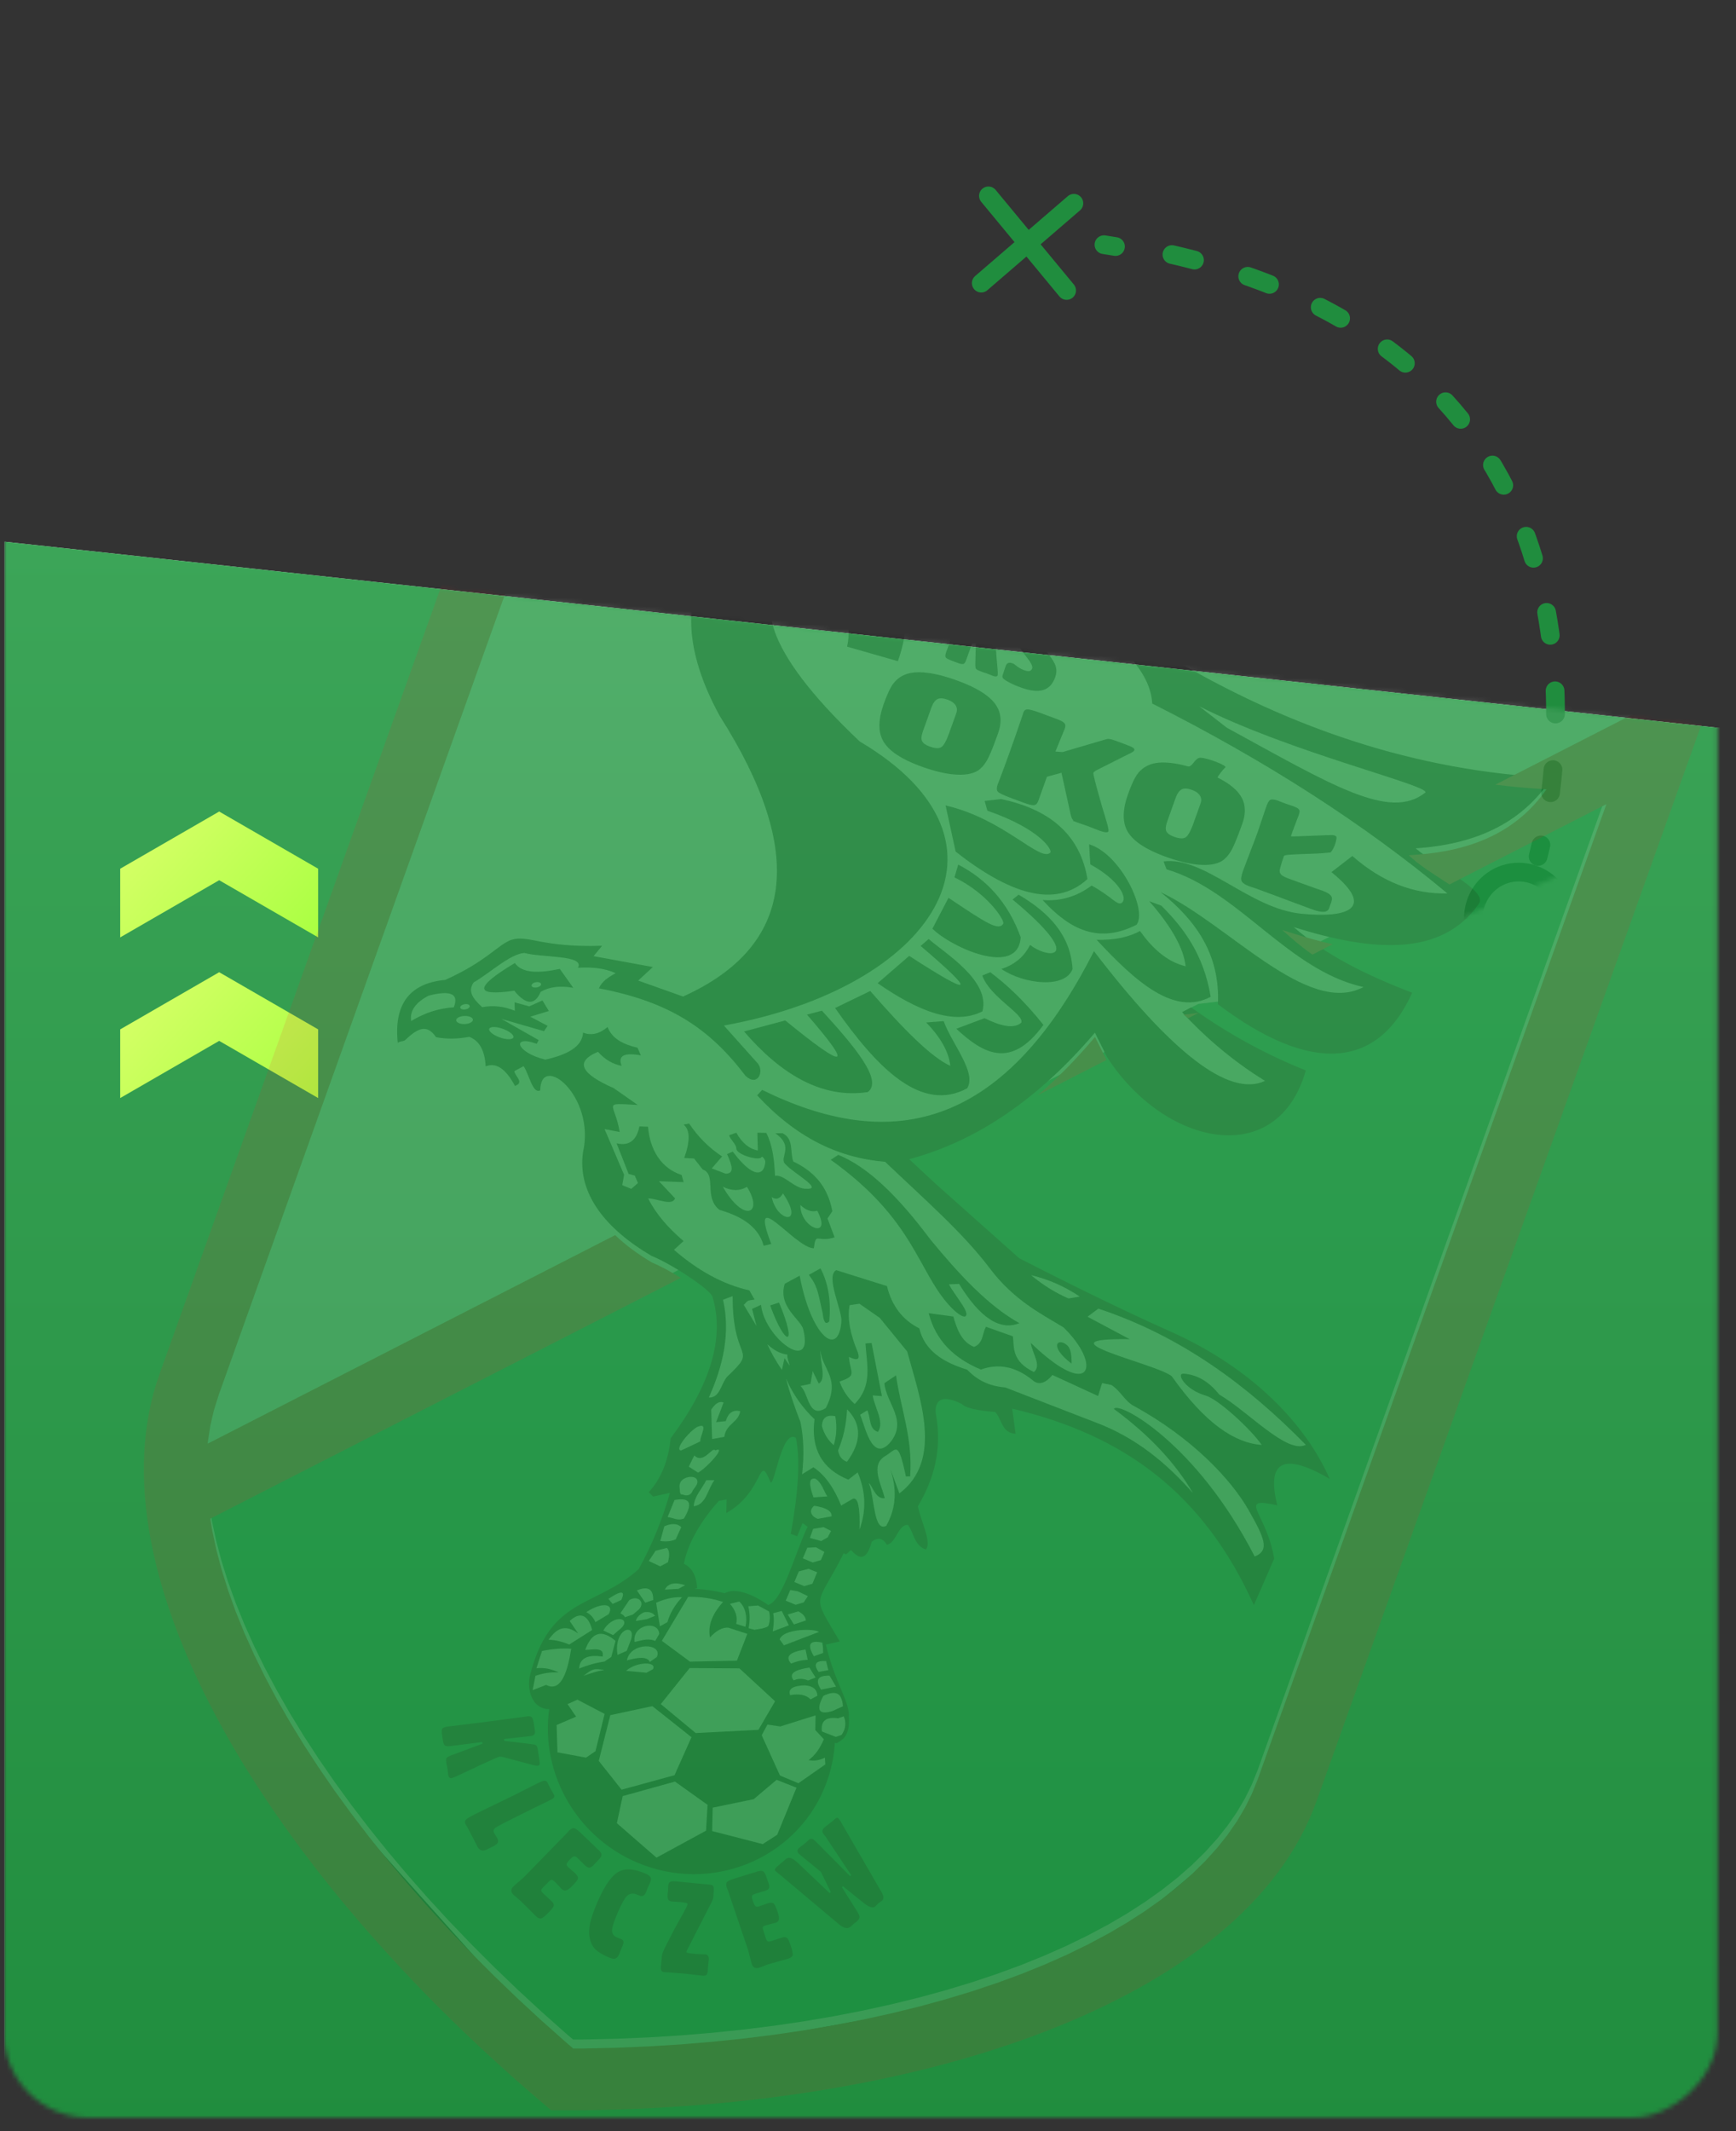 <svg width="388" height="476" viewBox="0 0 388 476" fill="none" xmlns="http://www.w3.org/2000/svg">
<rect x="0" y="0" width="388" height="476" fill="#333333" stroke="none"/>
<mask id="mask0_632_5464" style="mask-type:alpha" maskUnits="userSpaceOnUse" x="0" y="39" width="384" height="434">
<rect x="383.875" y="39" width="434" height="383" rx="18.909" transform="rotate(90 383.875 39)" fill="#FEFBC6"/>
</mask>
<g mask="url(#mask0_632_5464)">
<path d="M1 121L388 163V476H1V121Z" fill="#D9D9D9"/>
<path d="M1 121L388 163V476H1V121Z" fill="url(#paint0_linear_632_5464)"/>
<path d="M26.867 194.043L26.867 209.382L48.987 196.611L71.107 209.382L71.107 194.043L48.987 181.272L26.867 194.043Z" fill="url(#paint1_linear_632_5464)"/>
<path d="M26.867 229.933L26.867 245.27L48.987 232.499L71.107 245.27L71.107 229.933L48.987 217.162L26.867 229.933Z" fill="url(#paint2_linear_632_5464)"/>
</g>
<mask id="mask1_632_5464" style="mask-type:luminance" maskUnits="userSpaceOnUse" x="200" y="3" width="178" height="224">
<path d="M377.045 183.281L301.617 3.228L200.783 46.498L276.211 226.551L377.045 183.281Z" fill="white"/>
</mask>
<g mask="url(#mask1_632_5464)">
<path d="M329.326 204.348C329.484 202.28 330.238 200.314 331.492 198.699C332.747 197.083 334.446 195.891 336.375 195.273C338.303 194.654 340.375 194.637 342.328 195.224C344.281 195.811 346.027 196.976 347.345 198.57C348.664 200.165 349.495 202.118 349.735 204.183C349.975 206.248 349.612 208.331 348.692 210.17C347.773 212.009 346.337 213.52 344.568 214.513C342.799 215.506 340.775 215.937 338.753 215.749C337.41 215.626 336.1 215.233 334.899 214.594C333.698 213.954 332.63 213.079 331.754 212.02C330.878 210.961 330.213 209.739 329.797 208.422C329.38 207.106 329.22 205.721 329.326 204.348Z" stroke="#208D3E" stroke-width="4.182" stroke-linecap="round" stroke-linejoin="round"/>
<path d="M238.395 64.883L220.915 43.752" stroke="#208D3E" stroke-width="4.182" stroke-linecap="round" stroke-linejoin="round"/>
<path d="M219.313 63.243L240.016 45.407" stroke="#208D3E" stroke-width="4.182" stroke-linecap="round" stroke-linejoin="round"/>
<path d="M343.775 191.297C343.775 191.297 344.024 190.396 344.398 188.729" stroke="#208D3E" stroke-width="4.182" stroke-linecap="round" stroke-linejoin="round"/>
<path d="M346.552 177.073C350.481 145.611 348.846 73.691 255.958 55.596" stroke="#208D3E" stroke-width="4.182" stroke-linecap="round" stroke-linejoin="round" stroke-dasharray="5.19 12.44"/>
<path d="M249.313 55.068L246.735 54.656" stroke="#208D3E" stroke-width="4.182" stroke-linecap="round" stroke-linejoin="round"/>
</g>
<mask id="mask2_632_5464" style="mask-type:alpha" maskUnits="userSpaceOnUse" x="1" y="121" width="387" height="355">
<path d="M1 121L388 163V476H1V121Z" fill="#D9D9D9"/>
<path d="M1 121L388 163V476H1V121Z" fill="url(#paint3_linear_632_5464)"/>
</mask>
<g mask="url(#mask2_632_5464)">
<g opacity="0.11">
<path d="M371.656 158.023L126.781 67.642L38.414 314.659L49.465 374.267L128.971 463.108L237.143 443.537L283.29 405.039L371.656 158.023Z" fill="white" stroke="black" stroke-width="0.658"/>
<path fill-rule="evenodd" clip-rule="evenodd" d="M358.991 177.62L281.132 395.264L279.762 398.661L278.223 401.763L276.415 404.819L274.329 407.832L271.962 410.801L269.313 413.725L266.382 416.594L263.174 419.406L259.69 422.147L255.934 424.819L251.915 427.409L247.642 429.913L243.121 432.322L238.359 434.636L233.368 436.846L228.162 438.949L222.744 440.938L217.124 442.814L211.313 444.57L205.323 446.207L199.162 447.717L192.841 449.104L186.368 450.362L179.758 451.488L173.014 452.48L166.147 453.339L159.168 454.061L152.087 454.648L144.915 455.093L137.658 455.398L130.327 455.561L128.089 455.568L126.376 454.103L120.858 449.198L115.487 444.231L110.269 439.213L105.211 434.146L100.316 429.042L95.594 423.906L91.05 418.747L86.693 413.573L82.525 408.388L78.556 403.203L74.787 398.028L71.229 392.867L67.882 387.731L64.759 382.628L61.862 377.57L59.2 372.563L56.77 367.614L54.582 362.735L52.638 357.939L50.944 353.233L49.499 348.627L48.309 344.13L47.37 339.756L46.961 337.215L152.13 283.424C153.979 284.572 159.213 287.957 159.669 289.508C159.836 290.058 159.982 290.613 160.107 291.174C161.205 296.103 160.598 301.046 159.035 305.747C158.136 308.453 156.93 311.058 155.55 313.548C154.006 316.332 152.232 318.995 150.331 321.548C149.88 325.885 148.511 330.012 145.677 333.338L146.011 333.68L150.442 332.697L150.163 333.676C148.451 339.685 146.15 345.348 143.149 350.82L143.101 350.906L143.027 350.972C140.8 352.966 138.396 354.506 135.748 355.904C133.528 357.076 131.212 358.11 129.059 359.395C126.706 360.8 124.775 362.409 123.157 364.621C120.983 367.592 119.682 371.222 118.802 374.777C118.623 375.999 118.659 377.324 119.077 378.51C119.394 379.412 119.949 380.258 120.796 380.759C121.343 381.082 121.949 381.223 122.577 381.212L123.297 381.2L123.198 381.903C121.157 396.471 129.776 410.877 143.919 416.097C160.353 422.163 178.361 413.823 184.108 397.76C185.082 395.037 185.666 392.186 185.842 389.287L185.885 388.588L186.577 388.758C186.627 388.77 186.677 388.782 186.728 388.791C186.818 388.742 186.907 388.69 186.995 388.637C187.641 388.25 188.147 387.824 188.493 387.145C189.007 386.135 189.04 384.795 188.97 383.68L188.968 383.64L188.97 383.6C189.034 382.734 188.857 381.872 188.603 381.04C188.268 379.936 187.797 378.84 187.35 377.774C186.744 376.325 186.147 374.882 185.614 373.405C184.915 371.47 184.326 369.509 183.848 367.515L183.709 366.938L186.625 366.281C186.097 365.395 185.566 364.511 185.04 363.625C184.561 362.819 184.081 362.007 183.645 361.179C183.071 360.085 182.521 358.885 182.562 357.639C182.608 356.261 183.404 354.872 184.063 353.704C184.606 352.742 185.164 351.79 185.704 350.826C186.467 349.462 187.198 348.082 187.896 346.684L188.209 346.056L188.867 346.538C188.934 346.479 189.001 346.41 189.039 346.374C189.362 346.054 189.748 345.612 190.273 345.77C190.409 345.811 190.529 345.889 190.622 345.996C190.979 346.401 191.81 347.273 192.429 347.175C193.316 347.034 193.919 344.946 194.102 344.259L194.15 344.079L194.294 343.961C195.739 342.776 197.285 342.941 198.313 344.375C199.756 343.624 200.304 339.906 202.814 340.054L203.106 340.071L203.279 340.308C203.765 340.976 204.092 341.741 204.412 342.494C204.895 343.625 205.38 344.826 206.507 345.395C206.659 344.872 206.559 344.156 206.475 343.705C206.261 342.544 205.844 341.349 205.469 340.225C205.075 339.043 204.645 337.804 204.42 336.583L204.379 336.366L204.491 336.178C208.311 329.739 209.809 323.187 208.378 315.633L208.369 315.587L208.368 315.539C208.336 314.438 208.516 313.176 209.444 312.463C210.966 311.295 213.549 312.357 215.071 313.094L215.189 313.152L215.274 313.251C215.654 313.698 216.824 314.018 217.367 314.15C218.959 314.535 220.704 314.713 222.329 314.843L222.568 314.862L222.732 315.038C223.3 315.644 223.651 316.393 223.995 317.133C224.536 318.298 224.983 319.25 226.14 319.577L225.372 313.907L226.212 314.104C231.836 315.426 237.376 317.176 242.682 319.501C247.681 321.693 252.432 324.383 256.823 327.633C267.279 335.372 274.682 345.523 280.086 357.105L284.016 348.112C283.545 345.308 282.634 342.81 281.426 340.221C281.043 339.4 280.607 338.555 280.286 337.712C280.059 337.116 279.831 336.355 280.203 335.782C280.591 335.181 281.397 335.122 282.058 335.149C282.537 335.167 283.025 335.234 283.499 335.312C283.845 335.369 284.19 335.433 284.534 335.503C283.95 332.867 283.42 328.926 285.51 327.214C286.77 326.182 288.551 326.284 290.076 326.638C291.188 326.898 292.288 327.314 293.333 327.775C294.146 328.134 294.946 328.531 295.733 328.951C292.83 322.974 288.608 317.546 283.809 312.933C277.267 306.645 269.481 301.681 261.203 297.991C255.757 295.563 250.359 293.022 244.995 290.417C239.093 287.552 233.229 284.607 227.389 281.616L227.319 281.579L208.581 264.904L201.861 258.661L202.888 258.387C213.898 255.456 223.518 249.796 231.929 242.609L247.266 234.765L247.822 235.879C251.609 241.744 256.943 246.972 263.246 250.139C268.334 252.694 274.377 254.004 279.84 252.206C285.8 250.244 289.244 245.201 290.982 239.479C282.025 235.855 273.59 231.174 265.733 225.535L265.558 225.409L267.832 224.246L272.232 223.726L272.431 223.877C275.4 226.123 278.516 228.23 281.782 230.022C284.44 231.48 287.247 232.756 290.149 233.629C294.662 234.986 299.415 235.354 303.801 233.59C308.975 231.51 312.389 226.968 314.673 222.096C307.343 219.278 299.807 215.824 293.292 211.224L297.805 208.915C298.179 209 298.551 209.082 298.926 209.162C301.878 209.792 304.884 210.268 307.89 210.458C312.994 210.779 318.256 210.276 322.788 207.903C325.694 206.38 328.038 204.223 329.898 201.554L329.901 201.549L329.905 201.544C329.974 201.449 330.023 201.346 330.042 201.229C330.187 200.324 328.502 198.89 327.89 198.387C327.051 197.699 326.156 197.064 325.261 196.453C324.818 196.15 324.371 195.852 323.923 195.556L358.991 177.62ZM172.189 329.886C172.311 329.518 172.42 329.136 172.468 328.975C172.794 327.871 173.097 326.762 173.445 325.664C173.805 324.525 174.224 323.31 174.794 322.26C175.226 321.465 175.909 320.475 176.911 320.384C177.326 320.347 177.717 320.472 178.066 320.7L178.281 320.84L178.333 321.087C178.951 324.048 178.954 327.313 178.786 330.303C178.56 334.308 177.983 338.334 177.277 342.276L177.685 342.427L178.953 339.299L181.11 340.874L180.9 341.317C179.908 343.412 179.09 345.629 178.27 347.799C177.791 349.066 177.313 350.334 176.805 351.59C176.341 352.741 175.851 353.89 175.294 354.999C174.587 356.405 173.363 358.615 171.741 359.118L171.457 359.206L171.208 359.034C169.498 357.843 167.398 356.636 165.346 356.185C164.349 355.965 163.051 355.874 162.158 356.428L161.942 356.562L161.691 356.498C159.521 355.944 157.301 355.624 155.073 355.538L151.563 355.402L155.033 354.328C154.855 352.536 154.239 350.72 152.463 349.873L152.042 349.672L152.121 349.223C152.438 347.406 153.081 345.631 153.865 343.972C154.742 342.114 155.826 340.334 157.017 338.662C157.957 337.341 158.989 336.041 160.097 334.855L160.232 334.711L162.885 334.251L162.821 336.91C164.903 335.54 166.514 333.789 167.81 331.619C168.275 330.84 168.664 330.04 169.097 329.246C169.377 328.732 169.777 327.983 170.456 327.964C170.976 327.949 171.342 328.354 171.6 328.756C171.82 329.098 172.014 329.493 172.189 329.886Z" fill="#00994A"/>
<path fill-rule="evenodd" clip-rule="evenodd" d="M160.69 335.228L162.408 334.931L162.335 337.966C170.894 333.116 169.436 324.434 172.061 330.733C172.89 333.754 174.534 318.976 177.885 321.159C178.9 326.017 178.432 333.309 176.737 342.617L178.176 343.152L179.373 340.197L180.496 341.017C177.586 347.159 174.991 357.488 171.693 358.511C166.848 355.138 163.554 354.904 161.974 355.883C159.728 355.31 157.468 354.991 155.228 354.905L155.817 354.722C155.647 351.966 154.662 350.159 152.861 349.3C153.846 343.658 158.252 337.839 160.69 335.228ZM165.761 116.286C177.136 102.636 214.997 114.622 255.448 143.099C287.178 163.197 317.493 172.243 346.839 173.73C339.931 184.283 329.233 188.63 316.409 189.492C321.117 193.616 332.652 198.961 330.533 201.867C322.309 213.675 307.019 212.695 289.17 207.094C296.205 213.264 305.418 217.858 315.625 221.74C308.1 238.513 293.269 240.249 272.211 224.313C272.722 213.057 267.165 205.505 259.415 199.293C274.521 206.354 292.2 227.142 304.734 220.479C287.831 216.735 276.836 198.931 260.732 194.183L260.062 192.42C269.191 191.21 279.19 202.938 290.852 204.099C301.14 205.123 307.668 202.96 297.582 194.809L302.255 191.2C308.848 196.983 315.926 199.769 323.492 199.562C304.912 184.082 282.92 169.939 257.514 157.14C256.899 141.285 220.862 125.147 206.397 126.28C199.476 115.619 186.359 111.814 165.761 116.286ZM268.04 157.767C288.412 168.08 319.136 175.307 318.596 177.006C310.649 183.455 297.515 175.265 274.198 162.547L268.04 157.767ZM91.892 228.065C94.615 226.44 97.658 225.246 101.424 225.005C102.624 222.002 100.763 221.128 95.843 222.381C92.864 223.914 91.547 225.81 91.892 228.065ZM226.985 320.25L226.226 314.646C251.325 320.547 269.037 333.666 280.244 358.54L284.778 348.163C283.132 337.922 276.213 334.195 285.471 336.242C283.169 326.931 286.244 323.981 297.178 330.322C291.935 318.344 280.113 305.674 261.58 297.411C251.31 292.831 239.941 287.272 227.799 281.051L209.127 264.433L203.2 258.927C218.717 254.796 232.454 245.055 244.715 230.67L247.437 236.128C260.217 255.956 285.497 261.473 291.853 239.1C283.097 235.604 274.536 230.989 266.22 225.02L264.189 226.082C270.139 232.516 276.347 237.481 282.736 241.44C274.601 245.245 261.577 234.77 244.502 212.461C223.846 253.198 198.279 257.186 170.343 243.449L169.228 244.668C177.974 254.112 187.349 258.644 197.824 259.506C206.605 267.885 215.157 275.28 221.193 283.27C226.525 290.329 232.347 293.272 237.672 296.476C246.367 304.869 244.068 313.155 230.388 299.962C230.615 302.132 232.91 305.064 231.07 306.47C226.091 304.031 226.669 301.009 226.396 298.496L220.365 296.36C219.488 297.976 219.794 300.027 217.691 300.86C214.661 299.64 213.764 296.354 213.063 294.069L207.567 293.32C209.11 299.451 213.277 303.425 219.236 305.921C223.119 304.498 226.899 305.228 230.574 308.111C231.965 309.48 233.515 309.154 235.228 307.129L245.422 311.823L246.316 308.938L248.383 309.355C250.403 310.626 251.397 312.949 253.351 314.012C266.448 321.141 275.206 330.52 279.054 337.294C282.476 343.319 283.936 346.321 280.422 347.67C267.398 322.238 249.833 312.824 248.96 314.716C257.03 320.649 262.782 326.929 266.619 333.49C260.759 326.896 254.008 321.14 244.797 317.694L224.698 309.918C221.66 309.675 218.762 308.661 216.162 305.942C210.722 304.288 206.622 301.62 205.467 296.715C201.714 294.828 199.305 291.679 198.235 287.266L186.894 283.712C184.427 285.081 188.268 292.683 188.056 295.215C187.371 303.486 181.226 298.381 178.732 284.944L175.378 286.77C173.822 291.973 178.973 294.634 179.537 296.975C181.984 307.126 170.84 298.866 170.088 291.46L168.092 292.378L169.08 296.197L166.221 291.439C166.618 291.247 166.836 290.59 167.438 290.477L168.646 290.278L167.471 288.221C161.36 286.873 155.667 283.542 150.635 279.167L152.777 277.216C149.329 274.278 146.584 271.138 144.865 267.695C146.868 267.689 150.262 269.48 150.87 267.674L147.282 263.847L152.79 264.054L152.342 262.452C147.782 260.955 145.26 256.883 144.836 251.677L142.907 251.607C142.269 254.777 140.571 256.036 137.808 255.376L140.494 262.206L141.874 262.595L142.587 264.251L141.092 265.556L139.073 264.728L139.486 262.408L135.12 252.201L138.497 252.852C137.433 246.197 134.225 246.354 142.539 246.818L137.162 243.052C130.13 239.97 128.182 237.214 133.658 234.941C135.176 236.658 136.934 237.702 138.935 238.071C137.942 235.542 139.915 235.151 143.238 235.732L142.484 234.024C139.288 233.294 136.785 231.988 135.797 229.407C133.954 230.956 132.126 231.372 130.316 230.649C130.134 233.85 126.733 235.601 121.87 236.692C115.153 235.027 114.344 231.078 119.961 233.156L120.398 232.328L112.064 227.589L121.584 230.333L122.394 229.145L118.524 227.094L122.67 225.833L121.243 223.464L118.296 224.789L115.004 223.887L115.063 225.782C112.704 224.777 110.274 224.509 107.773 224.97C105.739 223.093 104.475 221.501 105.847 219.454C109.629 217.255 113.957 213.118 117.191 212.854C121.187 213.959 130.769 213.277 129.18 216.17C132.203 215.989 135.072 216.223 137.611 217.379C136.014 218.24 134.535 219.187 133.848 220.76C149.37 223.725 158.417 229.486 166.617 240.296C169.298 242.855 170.816 239.385 169.413 237.594L161.792 229.073C208.244 220.686 230.647 188.367 192.137 165.61C146.726 122.744 194.061 122.979 189.328 144.439L200.681 147.688C205.889 133.19 199.864 119.129 185.358 115.956C178.159 114.38 167.504 116.584 163.653 119.749C151.873 129.427 151.99 143.697 160.854 159.906C180.301 190.465 177.574 211.362 152.674 222.594L142.636 219.032L145.917 216.002L132.664 213.578L134.569 211.257C120.965 211.692 118.036 208.747 114.336 209.925C111.457 210.841 108.77 214.764 99.498 218.881C91.52 219.627 87.989 224.322 88.906 232.965C89.303 232.525 90.165 232.685 90.553 232.319C93.277 229.756 95.333 228.57 97.457 231.674C99.764 232.114 102.237 232.092 104.874 231.6C107.128 232.429 108.353 234.628 108.551 238.197C110.874 237.256 113.053 238.71 115.088 242.559C117.341 241.779 115.004 240.354 114.963 239.25L117.023 238.147C118.264 239.947 119.066 244.47 120.746 243.543C120.837 234.975 133.141 244.783 130.307 257.355C128.983 266.513 135.285 274.464 145.637 280.533C150.39 282.457 158.801 288.121 159.235 289.624C162.077 299.005 158.602 309.623 149.891 321.275C149.402 326.248 147.773 330.26 145.005 333.308L145.968 334.295L149.727 333.461C148.022 339.444 145.783 344.978 142.761 350.485C132.863 359.35 122.841 356.435 118.356 374.607C117.751 378.653 119.633 381.817 122.748 381.766C120.696 396.41 129.258 411.22 143.865 416.611C160.539 422.765 178.938 414.372 184.821 397.926C185.838 395.083 186.413 392.18 186.588 389.293C186.722 389.326 186.859 389.354 186.994 389.371C188.534 388.53 189.964 387.541 189.716 383.613C189.974 380.069 186.73 376.315 184.579 367.348L187.7 366.643C181.103 355.48 182.38 359.344 188.582 346.915L188.886 347.138C189.303 347.39 190.043 346.031 190.314 346.339C192.395 348.705 193.844 348.078 194.83 344.382C196.139 343.309 197.385 343.574 198.201 345.041C200.337 344.721 200.684 340.475 202.936 340.608C204.27 342.44 204.396 345.323 206.94 346.105C208.296 344.422 205.752 339.666 205.156 336.447C208.717 330.444 210.678 323.748 209.114 315.494C209.02 312.29 210.968 311.655 214.958 313.588C215.693 314.45 218.186 315.054 222.436 315.397C223.953 317.019 223.842 320.076 226.985 320.25ZM128.762 383.452L126.85 380.648L129.052 379.651L135.131 382.828L133.095 391.16L130.974 392.601L124.597 391.417L124.408 385.315L128.762 383.452ZM145.804 381.098L154.549 388.033L150.753 396.531L138.921 399.763L133.825 393.324L136.404 383.113L145.804 381.098ZM139.174 401.194L137.87 407.242L146.728 414.943L157.806 408.914L158.144 403.141L150.858 397.948L139.174 401.194ZM173.575 397.557L178.02 399.308L173.703 409.836L170.475 411.915L159.166 409.003L159.29 403.775L168.462 401.878L173.575 397.557ZM184.363 392.602L184.467 394.115L178.449 398.32L174.33 396.598L170.242 387.6L171.525 385.217L174.411 385.633L182.283 383.164L182.215 386.425L184.133 388.489C183.255 390.578 182.119 392.133 180.727 393.155C181.933 393.406 183.145 393.222 184.363 392.602ZM147.688 380.64L155.498 387.111L169.507 386.394L173.234 380.007L165.268 372.664L154.132 372.597L147.688 380.64ZM161.602 357.834C159.219 357.014 156.611 356.649 153.808 356.683L147.927 366.516L154.218 371.154L164.701 370.944L167.029 364.95L162.738 363.558C161.448 363.496 160.098 364.199 158.681 365.767C158.196 363.307 159.016 360.687 161.602 357.834ZM152.442 356.772C150.855 358.446 149.761 360.301 149.161 362.339L147.489 363.273L146.643 357.998C148.525 357.186 150.443 356.663 152.442 356.772ZM180.438 345.707L182.387 345.612L184.263 346.664L183.458 348.484L181.632 349.014L179.43 348.086L180.438 345.707ZM178.549 350.987L180.727 350.427L182.644 351.191L181.569 353.766L179.743 354.294L177.541 353.368L178.549 350.987ZM186.814 387.969L183.7 386.758C183.399 384.411 184.6 383.432 187.302 383.818L188.582 383.375C189.107 384.658 189.142 386.012 188.094 387.526L186.814 387.969ZM184.014 378.814C182.322 381.991 183.004 383.118 186.06 382.19L188.39 381.137C188.279 378.212 186.821 377.438 184.014 378.814ZM183.5 377.418C182.128 375.257 182.765 374.216 185.412 374.296L186.852 376.74L183.5 377.418ZM176.584 378.642C178.579 378.296 180.166 378.526 181.158 379.598L182.701 378.765C182.596 377.518 181.905 376.611 179.916 376.457C177.219 376.518 176.107 377.246 176.584 378.642ZM177.391 375.342C178.322 374.942 179.354 374.837 180.616 375.372L182.284 374.708L180.901 372.49C176.97 373.062 176.415 374.097 177.391 375.342ZM182.963 373.463L185.133 373.058L184.629 371.029C182.288 370.898 181.733 371.709 182.963 373.463ZM183.971 369.227L183.921 366.94C180.962 366.25 180.291 367.254 181.904 369.953L183.971 369.227ZM176.805 371.587C178.046 371.084 179.286 370.78 180.522 370.763L180.043 368.451C176.039 369.058 175.609 370.201 176.805 371.587ZM182.998 364.54L175.21 367.521L174.254 366.193C175.094 363.687 182.425 363.76 182.998 364.54ZM176.623 355.156L178.307 355.45L180.551 356.518L179.641 357.934L177.817 358.463L175.615 357.535L176.623 355.156ZM180.125 361.955L177.44 362.855L176.055 360.636L178.425 359.925C179.462 360.45 180.028 361.128 180.125 361.955ZM172.798 360.347L174.722 359.838L176.313 363.049L172.715 364.405C172.961 362.848 173.051 361.438 172.798 360.347ZM167.255 358.79C167.606 360.389 167.645 362.02 167.308 363.689L168.611 364.048C169.799 363.857 170.902 363.734 171.701 363.237C172.142 362.18 172.13 360.934 171.881 359.95L169.433 358.619L167.255 358.79ZM163.154 358.253C164.356 359.636 164.917 361.113 164.54 362.729L166.613 363.373C167.081 361.363 166.668 358.986 165.208 357.73L163.154 358.253ZM119.671 374.332L119.045 377.529L122.055 376.354C125.125 377.912 126.729 374.273 127.668 368.27C125.597 368.141 123.422 368.312 121.138 368.78L119.889 372.635C121.553 372.448 123.209 372.762 124.86 373.582C123.085 373.478 121.354 373.726 119.671 374.332ZM122.602 366.287C124.124 366.256 125.913 366.777 127.221 367.344L132.346 364.081C131.441 360.575 129.55 359.978 127.332 362.079L129.244 364.899C126.607 362.914 124.664 363.325 122.602 366.287ZM129.424 372.708C131.177 372.002 133.026 371.429 135.095 371.144L136.626 370.109L137.566 366.512C134.561 363.976 132.31 364.422 130.802 368.531C132.423 368.532 135.168 367.789 134.684 370.021C131.706 369.598 129.604 370.118 129.424 372.708ZM130.412 374.33C131.947 373.779 133.722 373.186 135.114 373.037C132.641 372.604 132.475 372.776 130.412 374.33ZM139.93 373.214L144.483 373.637L145.925 372.856C146.946 371.083 142.227 371.118 139.93 373.214ZM140.123 370.886C142.743 370.137 144.708 370.005 145.23 371.227L146.78 370.141C148.303 366.99 140.869 366.654 140.123 370.886ZM141.828 366.771C143.904 366.24 145.076 365.954 146.444 366.533L147.349 364.98C147.178 361.831 141.234 362.856 141.828 366.771ZM138.01 369.649L140.075 368.752L141.047 366.198C142.189 362.352 137.096 363.711 138.01 369.649ZM134.85 364.196L137.035 365.231L138.223 364.184C141.795 361.56 137.235 360.125 134.85 364.196ZM133.074 362.34C132.65 361.309 131.968 360.561 131.031 360.1C134.692 357.718 137.382 358.255 136.03 360.574L133.074 362.34ZM142.115 362.077L144.581 361.673L146.419 360.922C145.875 360.211 145.058 359.948 143.97 360.133C143.133 360.453 142.315 361.193 142.115 362.077ZM139.684 361.236L141.467 360.638L142.811 359.477C144.324 357.845 142.482 356.23 140.643 357.419L138.667 360.347C139.005 360.644 139.384 360.67 139.684 361.236ZM135.985 357.128C138.903 355.196 139.859 355.282 138.854 357.388L136.912 358.27L135.985 357.128ZM142.349 355.248L144.213 357.994L145.996 357.395C146.025 354.928 144.81 354.214 142.349 355.248ZM148.583 355.071L151.617 354.902L153.134 354.085C150.84 353.326 149.323 353.653 148.583 355.071ZM145.01 348.677L146.525 346.396L149.024 345.77C149.672 346.239 149.685 347.506 149.281 348.963L147.555 349.875L145.01 348.677ZM147.573 344.202C148.719 344.38 149.869 344.346 151.027 343.84L152.265 341.114C151.397 340.278 150.135 340.214 148.483 340.923L147.573 344.202ZM149.217 338.871C150.433 338.975 151.399 339.783 152.868 339.185C154.573 336.284 154.784 334.328 150.759 335.051L149.217 338.871ZM128.131 220.65L125.118 216.42C120.392 217.437 116.652 217.413 115.068 215.109C105.99 220.547 105.944 222.609 114.935 221.294C117.579 224.506 119.548 224.593 120.835 221.554C122.749 220.422 125.182 220.12 128.131 220.65ZM119.741 219.405C120.321 219.292 120.858 219.463 120.928 219.78C120.996 220.098 120.574 220.45 119.988 220.562C119.412 220.675 118.875 220.505 118.808 220.188C118.74 219.87 119.156 219.516 119.741 219.405ZM103.796 224.312C104.38 224.2 104.912 224.369 104.981 224.688C105.049 225.005 104.631 225.356 104.049 225.467C103.465 225.579 102.934 225.41 102.866 225.092C102.796 224.774 103.215 224.423 103.796 224.312ZM103.544 226.952C104.566 226.847 105.523 227.159 105.681 227.649C105.834 228.135 105.133 228.62 104.116 228.722C103.095 228.828 102.136 228.515 101.983 228.027C101.823 227.539 102.527 227.055 103.544 226.952ZM112.038 229.69C113.538 230.147 114.763 231.005 114.77 231.6C114.772 232.192 113.554 232.307 112.05 231.844C110.549 231.389 109.326 230.53 109.317 229.937C109.317 229.345 110.541 229.233 112.038 229.69ZM174.876 253.119C177.512 254.398 176.498 257.338 177.31 259.449C181.624 261.504 184.938 264.728 186.034 270.531L184.955 272.17L186.527 276.375C182.57 277.69 182.409 274.97 181.891 278.826C177.668 278.808 167.147 264.213 172.371 277.854L170.693 278.275C169.356 273.464 164.939 271.487 160.77 270.221C157.234 267.412 160.241 262.397 157.058 261.222L155.115 258.771L152.924 258.657C154.289 254.846 154.238 252.359 152.771 251.202L154.028 250.973C155.912 253.786 158.291 256.279 161.389 258.312L159.082 260.986L162.23 262.18C164.084 262.084 163.756 260.584 162.496 257.797L163.774 257.228C168.445 263.461 170.827 262.612 171.05 259.509C171.078 259.129 170.398 258.057 170.154 258.498C169.691 259.337 164.52 257.962 164.555 256.482C164.576 255.618 163.168 254.489 162.965 253.578L164.574 253.015C165.836 255.294 167.44 256.617 169.381 256.987L169.274 253.017L171.257 253.055C172.554 255.449 173.064 258.822 173.218 262.644C175.268 262.215 177.669 265.731 180.341 265.531C184.064 265.683 177.203 261.93 175.633 260.132C173.825 258.694 177.776 256.262 173.282 253.141L174.876 253.119ZM178.886 269.162C180.177 270.374 181.435 270.8 182.659 270.442C186.149 277.066 178.805 274.357 178.886 269.162ZM174.997 266.572C179.984 273.881 173.638 273.069 172.478 267.376C173.44 268.076 174.281 267.806 174.997 266.572ZM166.947 265.102C165.276 266.093 163.471 266.023 161.552 265.076C166.259 273.309 170.741 271.138 166.947 265.102ZM185.67 259.068L187.36 257.958C193.978 260.643 200.713 267.183 207.959 276.889C214.305 284.574 220.772 291.615 227.831 295.552C223.535 297.324 219.042 294.398 214.353 286.783L212.098 286.875C213.291 289.272 217.133 293.457 215.676 294.069C215.032 294.159 213.754 293.313 212.221 291.646C205.072 283.865 204.375 272.423 185.67 259.068ZM239.514 304.602C234.243 300.599 236.497 298.704 238.498 300.482C239.427 301.325 239.488 302.881 239.514 304.602ZM183.382 283.323C185.192 286.737 185.741 290.73 185.344 295.157C184.649 295.858 184.1 295.614 183.866 293.3C182.811 288.846 182.852 287.494 180.785 284.757L183.382 283.323ZM174.11 290.954L172.144 291.595C175.446 300.868 178.436 301.21 174.11 290.954ZM161.602 290.324L163.743 289.519C163.724 304.779 169.695 300.717 162.513 307.523C161.148 309.069 160.922 312.289 158.421 312.165C161.721 304.883 163.242 297.602 161.602 290.324ZM158.958 314.87L159.157 321.436L161.875 320.959C162.292 317.96 165.061 317.767 165.437 315.209C163.83 314.845 162.753 315.586 162.209 317.437L160.044 317.663L161.73 313.273C160.82 312.901 159.895 313.435 158.958 314.87ZM155.184 325.098C157.264 327.157 159.268 322.962 159.869 323.979C162.61 322.787 157.834 328.051 156.011 328.936L153.941 327.601L155.184 325.098ZM152.217 324.003L156.54 321.953C156.306 320.88 158.615 317.554 155.84 318.731C153.954 319.784 150.652 323.845 152.217 324.003ZM155.712 330.42C156.336 331.502 154.998 332.417 154.74 333.137C154.483 333.857 153.628 334.208 152.839 333.917C152.051 333.626 152.018 334.257 151.875 332.08C151.731 329.903 155.086 329.34 155.712 330.42ZM155.062 336.446C155.167 334.207 156.91 332.572 157.835 330.634L159.688 330.634C158.145 332.572 157.88 336.119 155.062 336.446ZM181.737 341.507L184.077 341.117L185.744 341.961L185 343.394L183.544 344.224L181.018 343.52L181.737 341.507ZM185.867 338.701L182.77 339.267C181.497 338.834 180.549 337.498 181.961 336.349C184.646 336.733 185.947 337.518 185.867 338.701ZM181.821 334.475L184.913 334.248C184.03 332.936 183.738 331.271 182.268 330.309C180.657 329.964 180.833 331.738 181.821 334.475ZM171.487 300.239C172.301 302.057 173.388 303.976 174.753 306.001L175.347 303.372L176.484 305.046C176.315 304.224 175.906 303.427 175.977 302.581C174.423 302.387 172.927 301.606 171.487 300.239ZM175.681 307.94C176.55 311.28 177.674 314.504 178.914 317.677C179.63 321.169 179.748 325.049 179.267 329.316L181.798 327.743C184.298 329.386 186.366 332.237 188.001 336.298L190.634 334.764C191.761 334.418 192.248 336.724 192.096 341.683C193.652 337.434 193.517 333.169 191.692 328.887L189.607 330.511C183.711 328.104 181.19 323.603 182.046 317.01C179.429 314.539 177.275 311.548 175.681 307.94ZM191.7 302.003C190.072 298.136 189.332 294.597 189.886 291.535L192.087 291.209L196.632 294.367L202.75 301.866C205.539 312.085 210.908 326.106 201.016 333.583L199.014 328.173C200.342 332.327 200.5 336.522 198.08 340.817C195.23 342.309 195.488 334.467 194.192 331.293C195.007 331.819 195.606 334.89 197.738 334.651C197.052 331.624 194.374 327.263 197.865 325.226C200.376 323.761 200.7 321.496 202.471 329.784L203.419 329.792C204.034 321.169 201.316 314.736 200.265 307.209L197.668 308.965C198.017 313.466 203.177 317.465 198.715 322.471C194.802 326.506 193.291 318.327 192.232 316.012L193.847 315.021C194.64 316.627 194.146 319.239 196.228 319.839C197.749 317.599 195.443 314.4 195.05 311.681L197.113 311.866L194.802 299.995L193.431 300.082C193.754 305.004 195.048 309.486 191.028 313.604C189.483 312.231 188.357 310.563 187.646 308.596C191.696 307.208 190.04 306.862 189.733 303.071C192.249 304.314 192.062 303.077 191.7 302.003ZM189.323 314.798C192.616 318.102 192.609 322.008 189.298 326.523C188.172 326.106 187.512 325.254 187.317 323.97C188.484 321.247 189.153 318.189 189.323 314.798ZM186.341 322.812C186.894 320.946 187.138 318.873 186.69 316.332C184.992 316.01 183.794 316.443 183.702 318.535C184.167 320.263 185.047 321.691 186.341 322.812ZM178.912 309.587L181.148 309.121L181.638 306.269L182.991 309.042C184.772 308.103 183.243 304.122 183.369 301.662C183.765 305.948 188.009 307.893 184.559 314.52C180.616 317.015 180.794 311.232 178.912 309.587ZM243.066 294.114L245.483 292.308C263.813 298.365 278.699 309.305 291.844 322.723C287.683 324.897 278.938 315.231 272.486 311.485C270.179 308.566 267.509 307.017 264.48 306.838C262.865 306.792 264.874 310.407 269.489 311.738C272.339 312.56 279.631 319.307 281.999 322.751C275.903 322.328 269.283 317.845 261.907 307.431C258.766 304.665 231.226 298.812 252.483 299.133L243.066 294.114ZM230.453 284.832C234.321 285.743 237.946 287.34 241.33 289.618L238.819 290.04C235.866 288.757 233.077 287.021 230.453 284.832ZM166.299 230.396L175.512 227.936C189.244 239.142 190.861 238.711 180.368 226.64L183.7 225.751C190.797 233.515 197.493 241.38 193.94 243.934C183.713 245.472 174.53 239.969 166.299 230.396ZM186.648 225.162L194.51 221.357C201.866 229.841 208.225 236.241 212.395 238.066C212.054 234.958 210.257 231.735 207.003 228.393L210.923 228.085C212.668 233.09 218.388 239.56 216.16 243.098C206.055 248.545 196.302 238.957 186.648 225.162ZM196.159 219.617L203.208 213.512C217.599 222.831 218.451 222.092 205.766 211.295L207.562 209.741C211.221 212.95 221.399 219.037 219.57 225.911C213.245 229.101 205.113 225.827 196.159 219.617ZM213.734 229.793L220.053 227.43C223.592 229.173 226.551 229.912 228.246 228.442C229.075 226.622 221.185 222.688 219.544 217.9L221.329 217.169C225.244 220.089 229.195 223.876 233.203 228.931C225.913 238.971 219.742 235.356 213.734 229.793ZM208.401 207.436L211.993 200.543C220.245 206.066 223.18 208.045 224.228 206.325C224.64 205.65 220.766 199.567 213.329 195.978L214.164 193.125C220.398 196.351 225.258 201.463 228.122 209.341C227.587 218.394 212.592 211.637 208.401 207.436ZM213.593 190.228L211.341 179.914C224.41 182.909 232.529 192.726 234.754 190.436C235.238 189.938 232.657 185.222 220.685 181.083L220.068 178.908L223.739 178.484C235.401 180.94 241.521 187.11 243.047 196.359C235.718 203.075 225.472 199.529 213.593 190.228ZM223.813 216.443C227.157 215.336 229.027 213.394 230.234 211.068C234.29 214.253 242.867 214.678 226.312 200.929L227.663 199.847C234.479 203.84 239.295 208.94 239.71 216.463C238.047 220.884 228.831 219.851 223.813 216.443ZM233.02 201.035C237.03 201.354 240.68 200.277 243.974 197.806C248.404 200.209 249.69 202.321 250.681 201.689C252.131 200.764 250.303 196.678 243.687 193.073L243.416 188.592C250.393 190.656 256.537 203.384 254.011 206.568C245.604 210.818 239.202 207.768 233.02 201.035ZM245.102 209.919C249.195 210.033 252.325 209.294 254.797 207.966C257.565 211.832 260.781 214.811 264.993 215.838C264.552 211.83 261.84 206.985 256.861 201.299L259.556 202.293C264.706 207.396 269.064 213.401 270.589 222.645C262.503 227.017 253.843 219.327 245.102 209.919ZM197.521 157.223C198.32 154.989 199.052 153.451 199.727 152.599C200.4 151.747 201.236 151.117 202.247 150.702C203.502 150.179 205.136 150.032 207.162 150.276C209.185 150.511 211.518 151.119 214.17 152.098C218.185 153.58 220.905 155.247 222.327 157.108C223.755 158.962 224.003 161.185 223.078 163.772L222.776 164.616C221.818 167.292 221.041 169.118 220.443 170.087C219.849 171.057 219.165 171.767 218.408 172.224C217.175 172.921 215.47 173.178 213.269 172.991C211.073 172.804 208.551 172.188 205.68 171.128C201.476 169.576 198.745 167.765 197.492 165.695C196.233 163.624 196.242 160.798 197.521 157.223ZM206.273 163.344C205.923 164.321 205.86 165.046 206.078 165.524C206.295 166.001 206.859 166.407 207.763 166.74C208.892 167.157 209.741 167.222 210.301 166.937C210.866 166.651 211.484 165.581 212.147 163.728L212.261 163.408L213.734 159.291C213.961 158.656 213.911 158.077 213.581 157.547C213.251 157.018 212.668 156.602 211.853 156.301C210.873 155.94 210.1 155.888 209.548 156.149C208.994 156.406 208.52 157.059 208.144 158.112L206.273 163.344ZM236.125 160.579C237.027 160.912 237.618 161.221 237.884 161.51C238.14 161.789 238.183 162.178 238.012 162.655L237.948 162.835L235.886 167.868L237.481 167.991L247.074 165.171C247.301 165.105 247.579 165.021 247.942 165.07C248.308 165.122 248.777 165.249 249.341 165.457L251.322 166.188C252.332 166.561 252.967 166.838 253.238 167.02C253.498 167.194 253.594 167.38 253.527 167.567C253.45 167.782 253.122 168.029 252.539 168.308C252.36 168.376 252.238 168.439 252.154 168.484L245.162 172.005C245.111 172.027 245.058 172.051 244.999 172.091C244.644 172.295 244.433 172.48 244.375 172.641C244.302 172.848 244.772 174.717 245.761 178.242L245.858 178.548C246.116 179.517 246.48 180.763 246.948 182.279C247.573 184.27 247.836 185.409 247.735 185.693C247.677 185.854 247.465 185.92 247.094 185.892C246.722 185.86 246.229 185.731 245.636 185.512C245.513 185.467 245.148 185.323 244.532 185.076C243.921 184.831 243.359 184.614 242.855 184.428C242.688 184.366 242.358 184.254 241.866 184.092C241.369 183.928 240.96 183.787 240.636 183.667C239.177 183.129 240.116 183.41 239.827 183.161C239.543 182.919 239.384 182.359 239.203 181.526L237.244 172.613L233.992 173.502L232.083 178.839C231.854 179.479 231.521 179.82 231.085 179.85C230.649 179.882 229.911 179.708 228.889 179.331L226.062 178.287C224.279 177.629 223.25 177.131 222.99 176.805C222.728 176.475 222.727 175.927 222.999 175.168C223.033 175.073 223.148 174.816 223.314 174.383C224.152 172.206 224.939 170.033 225.706 167.889C226.589 165.422 227.494 162.859 228.39 160.193C228.59 159.597 228.7 159.231 228.745 159.103C228.901 158.667 229.219 158.451 229.687 158.454C230.156 158.46 231.125 158.733 232.605 159.279L236.125 160.578L236.125 160.579ZM280.753 198.475C280.618 198.425 280.387 198.351 280.052 198.245C279.71 198.138 279.435 198.047 279.23 197.971C278.337 197.641 277.767 197.28 277.538 196.886C277.309 196.5 277.383 195.748 277.778 194.645L277.873 194.378C278.165 193.563 278.679 192.217 279.404 190.322C280.138 188.436 280.707 186.942 281.102 185.838C281.289 185.316 281.593 184.398 282.03 183.086C282.462 181.773 282.823 180.73 283.102 179.951C283.388 179.153 283.707 178.711 284.042 178.608C284.384 178.506 284.945 178.598 285.72 178.884C285.758 178.898 285.889 178.951 286.092 179.036C286.862 179.33 287.637 179.621 288.39 179.899C288.914 180.092 286.987 179.37 287.688 179.611C288.399 179.854 288.848 180.01 289.036 180.079C289.324 180.185 289.547 180.277 289.712 180.358C289.873 180.435 290.009 180.513 290.102 180.589C290.306 180.757 290.423 180.95 290.45 181.152C290.476 181.357 290.408 181.676 290.253 182.108C290.236 182.154 290.197 182.282 290.114 182.496C289.698 183.559 289.294 184.596 288.933 185.605C288.788 186.01 288.649 186.399 288.515 186.773C288.43 187.009 298.143 186.354 298.181 186.588C298.191 186.645 298.727 186.683 298.717 187.068C298.687 188.141 297.965 189.859 297.407 190.377C297.313 190.464 297.14 190.418 296.998 190.437C293.523 190.89 287.15 190.66 286.956 191.215C286.735 191.848 286.578 192.342 286.471 192.678C286.152 193.683 286.007 194.313 286.007 194.544C286.006 194.897 286.152 195.211 286.443 195.453C286.746 195.705 287.248 195.963 287.962 196.227C288.165 196.302 293.664 198.315 294.185 198.48C294.717 198.649 295.139 198.789 295.447 198.902C296.457 199.275 297.115 199.644 297.424 200.003C297.731 200.362 297.775 200.864 297.55 201.493L297.054 202.88C296.88 203.364 296.484 203.633 295.852 203.671C295.22 203.707 294.335 203.518 293.193 203.096C292.825 202.96 287.236 200.891 286.697 200.684C286.166 200.48 285.816 200.345 285.657 200.286L280.753 198.476L280.753 198.475ZM224.207 150.458L224.741 148.877L224.775 148.783C224.909 148.408 225.106 148.176 225.365 148.089C225.621 147.999 225.984 148.042 226.46 148.218C226.546 148.249 226.815 148.448 227.291 148.813C227.751 149.178 228.277 149.473 228.87 149.692C229.395 149.886 229.793 149.948 230.083 149.892C230.369 149.832 230.568 149.643 230.682 149.326C230.847 148.863 230.46 148.046 229.534 146.887C229.151 146.401 228.86 146.02 228.665 145.742C228.015 144.828 227.617 143.998 227.448 143.232C227.281 142.474 227.342 141.696 227.626 140.901C228.127 139.501 229.047 138.653 230.394 138.349C231.742 138.049 233.509 138.303 235.696 139.111C237.04 139.607 237.858 139.982 238.135 140.229C238.421 140.481 238.452 140.918 238.227 141.546L237.685 143.062C237.529 143.496 237.366 143.749 237.193 143.821C237.02 143.9 236.729 143.858 236.31 143.704C236.057 143.611 235.717 143.433 235.283 143.176C234.849 142.917 234.502 142.74 234.261 142.651C233.826 142.49 233.466 142.439 233.18 142.494C232.903 142.551 232.725 142.716 232.629 142.987C232.497 143.353 232.917 144.189 233.902 145.506C234.387 146.166 234.775 146.689 235.059 147.094C235.598 147.873 235.925 148.581 236.051 149.224C236.169 149.863 236.097 150.555 235.831 151.298C235.28 152.837 234.369 153.786 233.1 154.146C231.829 154.506 230.133 154.297 228.005 153.511C227.211 153.218 226.484 152.906 225.84 152.579C225.186 152.25 224.701 151.959 224.386 151.705C224.204 151.552 224.093 151.406 224.057 151.263C224.017 151.119 224.049 150.9 224.153 150.609L224.207 150.458ZM219.776 133.282C220.22 133.445 220.501 133.62 220.611 133.811C220.715 133.999 220.703 134.285 220.568 134.663L220.517 134.805L218.963 138.803L219.396 138.963L220.389 137.749C221.865 135.947 222.685 134.982 222.843 134.848C222.958 134.738 223.12 134.688 223.31 134.688C223.5 134.69 223.731 134.741 224.007 134.843L226.688 135.833C227.179 136.014 227.485 136.157 227.616 136.274C227.736 136.378 227.767 136.509 227.714 136.657C227.654 136.825 227.463 137.045 227.125 137.311C227.018 137.378 226.953 137.441 226.906 137.483L222.899 140.819C222.871 140.839 222.839 140.863 222.806 140.9C222.604 141.09 222.474 141.247 222.428 141.376C222.37 141.538 222.438 142.903 222.626 145.464L222.647 145.687C222.686 146.389 222.764 147.295 222.863 148.394C223.009 149.835 223.04 150.668 222.959 150.893C222.914 151.02 222.794 151.089 222.601 151.104C222.41 151.116 222.163 151.067 221.875 150.961C221.814 150.939 221.636 150.867 221.334 150.738C221.039 150.613 220.768 150.507 220.513 150.412C220.437 150.384 220.274 150.331 220.021 150.254C219.779 150.181 219.579 150.114 219.423 150.056C218.711 149.793 218.285 149.584 218.155 149.426C218.034 149.265 217.976 148.877 217.987 148.254L218.126 142.516L217.746 142.376L215.931 147.45C215.75 147.956 215.54 148.242 215.314 148.311C215.08 148.375 214.707 148.315 214.204 148.13L212.815 147.617C211.942 147.295 211.449 147.022 211.342 146.801C211.238 146.576 211.288 146.162 211.502 145.564C211.529 145.488 211.609 145.281 211.743 144.94C212.382 143.213 213.006 141.502 213.611 139.81C214.308 137.862 215.02 135.84 215.748 133.744C215.905 133.274 216.001 132.987 216.037 132.887C216.16 132.542 216.346 132.348 216.594 132.304C216.84 132.262 217.321 132.375 218.051 132.645L219.776 133.282ZM252.121 177.375C252.92 175.141 253.652 173.604 254.327 172.751C255 171.899 255.837 171.27 256.846 170.855C258.103 170.332 259.737 170.185 261.762 170.428C262.898 170.561 264.137 170.811 265.472 171.179C266.51 171.465 267.035 169.253 268.273 169.254C269.847 169.256 274.451 171.031 273.837 171.448C273.547 171.643 271.969 173.605 272.154 173.695C274.358 174.789 275.947 175.985 276.927 177.26C278.351 179.114 278.602 181.337 277.677 183.924L277.375 184.768C276.418 187.444 275.642 189.271 275.043 190.239C274.448 191.209 273.764 191.919 273.007 192.376C271.774 193.073 270.068 193.33 267.868 193.143C265.674 192.957 263.15 192.34 260.281 191.281C256.076 189.728 253.345 187.917 252.092 185.847C250.832 183.776 250.842 180.95 252.121 177.375ZM260.874 183.497C260.524 184.474 260.46 185.199 260.677 185.676C260.895 186.154 261.459 186.559 262.363 186.893C263.492 187.309 264.341 187.375 264.903 187.09C265.466 186.804 266.085 185.734 266.748 183.881L266.863 183.561L268.335 179.445C268.562 178.809 268.512 178.23 268.181 177.7C267.849 177.17 267.268 176.755 266.454 176.454C265.472 176.092 264.699 176.04 264.147 176.301C263.593 176.559 263.122 177.212 262.745 178.265L260.874 183.497ZM119.543 386.538C119.611 386.968 119.564 387.27 119.406 387.448C119.245 387.63 118.906 387.746 118.388 387.814L118.201 387.831L112.636 388.441L112.703 388.859L114.69 389.084C117.646 389.433 119.243 389.642 119.492 389.703C119.691 389.749 119.838 389.853 119.948 390.004C120.055 390.159 120.13 390.364 120.173 390.633L120.571 393.218C120.644 393.695 120.648 394.016 120.59 394.163C120.536 394.304 120.404 394.39 120.2 394.416C119.967 394.447 119.603 394.389 119.097 394.254C118.957 394.202 118.852 394.17 118.77 394.156L112.567 392.503C112.524 392.488 112.48 392.472 112.418 392.464C112.081 392.387 111.817 392.363 111.642 392.381C111.418 392.413 109.87 393.091 106.993 394.425L106.749 394.544C105.954 394.903 104.942 395.379 103.723 395.964C102.123 396.743 101.169 397.149 100.863 397.188C100.688 397.211 100.539 397.148 100.406 397.005C100.281 396.857 100.196 396.641 100.152 396.357C100.144 396.3 100.128 396.124 100.101 395.826C100.074 395.532 100.044 395.264 100.008 395.024C99.993 394.946 99.962 394.788 99.912 394.557C99.854 394.335 99.811 394.141 99.791 393.985C99.678 393.301 99.686 392.868 99.794 392.691C99.906 392.52 100.326 392.29 101.055 392.016L107.826 389.494L107.769 389.113L100.807 390.003C100.107 390.096 99.662 390.056 99.445 389.909C99.232 389.748 99.089 389.425 99.015 388.941L98.808 387.603C98.675 386.758 98.71 386.24 98.905 386.054C99.103 385.86 99.617 385.715 100.439 385.612C100.545 385.598 100.826 385.569 101.306 385.513C103.689 385.232 106.043 384.936 108.367 384.641C111.036 384.301 113.804 383.937 116.671 383.547C117.309 383.455 117.701 383.395 117.837 383.38C118.309 383.317 118.646 383.376 118.836 383.558C119.028 383.739 119.18 384.169 119.288 384.865L119.543 386.538ZM104.461 408.15C104.431 408.092 104.372 407.998 104.277 407.87C104.188 407.73 104.121 407.618 104.074 407.529C103.872 407.147 103.868 406.819 104.057 406.546C104.243 406.276 104.872 405.878 105.942 405.347L106.2 405.216C106.993 404.821 108.312 404.188 110.178 403.277C112.038 402.386 113.502 401.673 114.576 401.148C115.078 400.901 115.962 400.451 117.217 399.811C118.47 399.174 119.475 398.668 120.232 398.296C121.004 397.911 121.513 397.735 121.774 397.751C122.025 397.768 122.243 397.947 122.416 398.274C122.426 398.292 122.452 398.352 122.487 398.441C122.655 398.78 122.824 399.113 122.996 399.432C123.112 399.661 123.256 399.915 123.428 400.209C123.603 400.499 123.715 400.688 123.753 400.772C123.819 400.887 123.863 400.992 123.882 401.077C123.903 401.151 123.908 401.229 123.9 401.296C123.872 401.433 123.787 401.565 123.64 401.678C123.49 401.807 123.204 401.964 122.783 402.172C122.743 402.199 122.621 402.253 122.408 402.359C121.357 402.857 120.339 403.356 119.362 403.837C115.766 405.628 113.492 406.757 112.532 407.262C111.577 407.75 111.008 408.065 110.823 408.198C110.542 408.399 110.376 408.602 110.339 408.802C110.296 409.015 110.348 409.27 110.509 409.579C110.555 409.663 110.647 409.806 110.79 410.015C110.932 410.228 111.038 410.403 111.107 410.533C111.336 410.965 111.388 411.309 111.258 411.584C111.132 411.862 110.766 412.146 110.156 412.449L108.805 413.116C108.335 413.352 107.924 413.416 107.569 413.294C107.211 413.176 106.908 412.869 106.649 412.39C106.57 412.224 106.469 412.03 106.356 411.786C106.241 411.561 106.17 411.406 106.134 411.335L104.461 408.15ZM126.752 409.412C126.763 409.398 126.829 409.32 126.927 409.207C127.028 409.086 127.129 408.981 127.216 408.888C127.595 408.503 127.941 408.325 128.252 408.347C128.558 408.379 129.064 408.72 129.758 409.384L133.029 412.508C133.048 412.535 133.099 412.581 133.173 412.665C133.248 412.748 133.311 412.816 133.358 412.859C133.375 412.879 133.389 412.889 133.417 412.918C133.553 413.027 133.677 413.121 133.78 413.221C134.208 413.631 134.426 413.988 134.438 414.285C134.452 414.58 134.256 414.935 133.859 415.336C133.53 415.679 133.193 416.039 132.846 416.419C132.759 416.514 132.699 416.574 132.675 416.596C132.307 416.972 131.985 417.165 131.705 417.178C131.426 417.183 131.089 416.991 130.683 416.61C130.611 416.543 130.492 416.422 130.33 416.25C130.164 416.082 130.032 415.947 129.932 415.844L128.969 414.933C128.738 414.709 128.516 414.624 128.316 414.655C128.11 414.686 127.86 414.849 127.561 415.157L127.301 415.424C126.865 415.874 126.648 416.199 126.635 416.401C126.626 416.608 126.766 416.847 127.059 417.125C127.157 417.228 127.371 417.411 127.711 417.7C128.052 417.981 128.33 418.222 128.539 418.43C128.974 418.845 129.19 419.198 129.188 419.491C129.184 419.792 128.889 420.237 128.31 420.827L127.729 421.42C127.275 421.891 126.871 422.164 126.518 422.251C126.169 422.333 125.843 422.238 125.551 421.954C125.46 421.867 125.237 421.632 124.888 421.256C124.541 420.869 124.224 420.539 123.933 420.261C123.681 420.025 123.48 419.895 123.324 419.893C123.164 419.879 122.933 420.021 122.633 420.334L121.442 421.51C121.115 421.85 120.954 422.092 120.961 422.261C120.966 422.42 121.12 422.653 121.427 422.946C121.927 423.418 122.464 423.92 123.044 424.444C123.169 424.565 123.257 424.651 123.285 424.679C123.655 425.032 123.817 425.355 123.772 425.643C123.727 425.925 123.373 426.416 122.711 427.092C121.826 428.001 121.215 428.484 120.888 428.53C120.556 428.578 120.171 428.393 119.73 427.969C119.486 427.735 118.996 427.243 118.256 426.488C117.517 425.734 116.877 425.098 116.347 424.588C116.206 424.464 115.962 424.246 115.599 423.953C115.243 423.664 114.966 423.426 114.777 423.247C114.477 422.958 114.314 422.657 114.292 422.338C114.271 422.027 114.384 421.743 114.643 421.474C114.846 421.266 115.231 420.928 115.8 420.438C116.367 419.963 116.824 419.554 117.174 419.227L126.752 409.412ZM133.666 424.569C135.208 421.071 136.74 418.914 138.267 418.084C139.79 417.254 141.829 417.414 144.391 418.557C144.961 418.82 145.31 419.097 145.431 419.383C145.552 419.669 145.497 420.086 145.266 420.606C145.239 420.663 145.17 420.82 145.051 421.064C144.934 421.305 144.831 421.523 144.753 421.705C144.718 421.784 144.661 421.93 144.585 422.156C144.503 422.372 144.438 422.549 144.376 422.691C144.246 422.979 144.11 423.193 143.96 423.316C143.812 423.442 143.618 423.509 143.368 423.534C143.303 423.535 143.219 423.521 143.122 423.492C143.023 423.462 142.872 423.4 142.655 423.303C142.401 423.197 142.206 423.125 142.075 423.077C141.937 423.032 141.804 423.002 141.682 422.982C141.041 422.912 140.493 423.112 140.04 423.579C139.59 424.042 138.967 425.176 138.164 426.994C137.253 429.07 136.796 430.462 136.792 431.177C136.794 431.894 137.131 432.415 137.804 432.723C137.961 432.788 138.16 432.873 138.402 432.96C138.65 433.052 138.813 433.114 138.887 433.143C139.131 433.251 139.275 433.43 139.332 433.663C139.381 433.908 139.334 434.197 139.18 434.545C138.908 435.167 138.654 435.783 138.427 436.401C138.384 436.497 138.358 436.558 138.347 436.589C138.115 437.112 137.824 437.412 137.463 437.497C137.109 437.589 136.584 437.453 135.886 437.15C134.497 436.526 133.524 435.903 132.94 435.285C132.367 434.654 131.986 433.848 131.792 432.86C131.596 431.883 131.63 430.767 131.906 429.515C132.176 428.263 132.766 426.612 133.666 424.569ZM147.712 439.307L147.923 436.983C147.961 436.457 148.305 435.584 148.971 434.341C149.189 433.925 149.353 433.604 149.467 433.374C150.22 431.847 151.112 430.195 152.119 428.405C153.133 426.62 153.65 425.604 153.668 425.367C153.678 425.234 153.594 425.141 153.419 425.076C153.246 425.006 152.841 424.94 152.206 424.878C151.707 424.826 151.159 424.791 150.578 424.761C150.418 424.756 150.318 424.753 150.268 424.746C149.832 424.705 149.531 424.561 149.373 424.336C149.219 424.098 149.165 423.686 149.211 423.086C149.22 422.97 149.233 422.857 149.257 422.717C149.27 422.595 149.281 422.523 149.285 422.513C149.284 422.492 149.29 422.327 149.307 422.026C149.319 421.726 149.338 421.433 149.36 421.153C149.39 420.76 149.524 420.499 149.771 420.358C150.019 420.219 150.425 420.18 150.996 420.234L158.637 420.976C158.832 420.998 158.985 421.023 159.087 421.057C159.198 421.089 159.274 421.137 159.322 421.197C159.43 421.311 159.495 421.479 159.519 421.698C159.546 421.918 159.538 422.311 159.495 422.856L159.422 423.813C159.418 423.888 159.374 424.035 159.303 424.251C159.232 424.465 159.139 424.684 159.032 424.909L153.678 435.363C153.655 435.406 153.622 435.47 153.579 435.545C153.47 435.757 153.408 435.916 153.403 436.013C153.398 436.088 153.492 436.154 153.691 436.21C153.886 436.267 154.292 436.328 154.901 436.384L155.685 436.461C156.088 436.503 156.513 436.521 156.975 436.528C157.432 436.536 157.671 436.545 157.698 436.549C157.935 436.572 158.119 436.685 158.248 436.891C158.382 437.1 158.442 437.353 158.42 437.647C158.404 437.866 158.372 438.163 158.325 438.524C158.275 438.893 158.249 439.141 158.239 439.27C158.235 439.331 158.227 439.447 158.224 439.627C158.221 439.802 158.211 439.968 158.204 440.103C158.164 440.59 158.068 440.926 157.907 441.095C157.746 441.277 157.462 441.34 157.049 441.308C156.501 441.245 155.781 441.165 154.895 441.062C154.008 440.955 153.397 440.884 153.061 440.853C152.787 440.827 152.331 440.792 151.686 440.745C151.036 440.706 150.531 440.666 150.152 440.627L149.525 440.566C149.232 440.54 148.924 440.525 148.592 440.521C148.522 440.521 148.473 440.521 148.454 440.518C148.154 440.491 147.946 440.388 147.841 440.203C147.72 440.014 147.682 439.716 147.712 439.307ZM162.703 422.289C162.693 422.278 162.659 422.185 162.601 422.041C162.54 421.894 162.484 421.76 162.441 421.639C162.268 421.112 162.264 420.72 162.429 420.466C162.592 420.21 163.124 419.933 164.029 419.654L168.289 418.331C168.317 418.322 168.385 418.31 168.496 418.284C168.606 418.254 168.695 418.231 168.756 418.215C168.774 418.21 168.796 418.196 168.83 418.191C168.986 418.127 169.13 418.07 169.264 418.027C169.825 417.851 170.241 417.833 170.512 417.972C170.78 418.102 171.005 418.448 171.196 418.999C171.349 419.446 171.519 419.917 171.701 420.41C171.746 420.526 171.776 420.608 171.784 420.644C171.956 421.149 171.982 421.524 171.868 421.774C171.746 422.02 171.428 422.223 170.904 422.385C170.809 422.416 170.648 422.462 170.422 422.523C170.195 422.584 170.016 422.63 169.882 422.676L168.63 423.062C168.329 423.158 168.15 423.305 168.091 423.495C168.025 423.69 168.064 423.988 168.198 424.401L168.321 424.756C168.521 425.356 168.72 425.712 168.896 425.819C169.074 425.929 169.354 425.928 169.736 425.805C169.869 425.762 170.13 425.671 170.538 425.513C170.943 425.361 171.288 425.234 171.567 425.151C172.132 424.972 172.544 424.957 172.809 425.104C173.068 425.256 173.332 425.736 173.604 426.528L173.874 427.318C174.091 427.949 174.153 428.437 174.07 428.785C173.987 429.133 173.754 429.36 173.372 429.481C173.25 429.52 172.939 429.6 172.444 429.718C171.95 429.834 171.51 429.95 171.129 430.066C170.808 430.17 170.606 430.286 170.523 430.42C170.444 430.553 170.47 430.822 170.613 431.244L171.128 432.85C171.28 433.306 171.43 433.571 171.587 433.639C171.729 433.722 172.006 433.688 172.405 433.566C173.049 433.368 173.74 433.141 174.47 432.898C174.637 432.846 174.747 432.814 174.787 432.797C175.27 432.647 175.628 432.669 175.867 432.842C176.101 433.024 176.38 433.569 176.689 434.476C177.102 435.7 177.256 436.468 177.15 436.778C177.045 437.089 176.706 437.335 176.131 437.514C175.815 437.612 175.156 437.794 174.144 438.073C173.135 438.346 172.288 438.591 171.589 438.809C171.413 438.863 171.111 438.978 170.686 439.15C170.268 439.32 169.929 439.449 169.685 439.519C169.291 439.648 168.949 439.638 168.657 439.509C168.369 439.369 168.162 439.121 168.044 438.771C167.951 438.487 167.817 437.987 167.64 437.252C167.464 436.529 167.308 435.926 167.167 435.466L162.703 422.289ZM178.274 416.073L185.413 422.848L185.68 422.63L183.469 418.112L178.75 414.254C178.736 414.239 178.712 414.213 178.674 414.181C178.547 414.081 178.475 414.013 178.449 413.986C178.298 413.807 178.233 413.6 178.255 413.363C178.271 413.138 178.374 412.949 178.561 412.796C178.804 412.591 179.072 412.383 179.371 412.161C179.667 411.944 179.836 411.817 179.882 411.774C179.979 411.696 180.117 411.574 180.301 411.396C180.488 411.217 180.618 411.096 180.712 411.014C181.008 410.769 181.273 410.685 181.51 410.751C181.751 410.818 182.113 411.1 182.597 411.6L189.993 419.061L190.242 418.853L184.464 410.165L184.36 410.036L184.191 409.843C183.908 409.504 183.78 409.204 183.815 408.926C183.853 408.655 184.068 408.355 184.464 408.029C184.636 407.886 184.905 407.68 185.261 407.411C185.615 407.15 185.88 406.948 186.04 406.814C186.176 406.699 186.316 406.582 186.463 406.441C186.609 406.313 186.695 406.231 186.713 406.218C186.886 406.08 187.03 406.01 187.145 406.031C187.259 406.043 187.386 406.133 187.518 406.289C187.625 406.412 187.876 406.829 188.28 407.544L188.394 407.743L196.908 422.433C196.93 422.473 196.964 422.536 197.011 422.615C197.552 423.534 197.586 424.193 197.111 424.587C197.042 424.641 196.913 424.734 196.736 424.84C196.556 424.954 196.419 425.046 196.33 425.12C196.23 425.201 196.106 425.34 195.976 425.49C195.836 425.65 195.728 425.766 195.659 425.823C195.106 426.283 194.22 426.023 193.012 425.042L192.937 424.982L188.403 421.329L188.157 421.531L191.69 427.138C192.012 427.66 192.144 428.061 192.082 428.347C192.024 428.632 191.791 428.947 191.388 429.279C191.352 429.308 191.268 429.369 191.142 429.462C191.018 429.553 190.911 429.632 190.827 429.7C190.754 429.764 190.646 429.868 190.498 430.015C190.35 430.159 190.23 430.277 190.138 430.35C189.464 430.908 188.586 430.733 187.522 429.838C187.393 429.722 187.287 429.641 187.204 429.565L174.645 419.018C174.485 418.897 174.286 418.732 174.039 418.528C173.627 418.196 173.365 417.985 173.259 417.857C173.172 417.745 173.168 417.614 173.247 417.448C173.319 417.283 173.492 417.099 173.745 416.886C174.331 416.404 174.903 415.913 175.473 415.405C175.595 415.292 175.662 415.23 175.694 415.205C176.28 414.719 177.131 414.995 178.234 416.056L178.274 416.073Z" fill="black"/>
<path fill-rule="evenodd" clip-rule="evenodd" d="M293.329 213.232L297.842 210.923C294.946 210.264 292.075 209.457 289.239 208.567L286.565 207.728L288.674 209.577C290.149 210.872 291.707 212.087 293.329 213.232ZM265.594 227.417L267.869 226.254L264.524 226.649L265.594 227.417ZM231.965 244.618L247.303 236.773L244.737 231.629L244.146 232.322C240.396 236.722 236.344 240.876 231.965 244.618ZM134.183 73.135L366.356 158.827L334.207 175.27C338 175.744 341.813 176.091 345.643 176.309C338.738 186.199 328.321 190.128 316.253 190.939L314.838 191.034L315.913 191.976C316.816 192.767 317.811 193.485 318.799 194.167C319.921 194.942 321.067 195.684 322.211 196.426C322.794 196.805 323.378 197.183 323.959 197.565L359.026 179.63L281.167 397.274L279.797 400.671L278.258 403.773L276.45 406.828L274.364 409.841L271.997 412.811L269.348 415.734L266.417 418.604L263.209 421.415L259.725 424.157L255.969 426.829L251.951 429.419L247.677 431.922L243.156 434.331L238.395 436.645L233.403 438.856L228.197 440.959L222.779 442.948L217.16 444.824L211.348 446.58L205.358 448.217L199.197 449.727L192.876 451.114L186.404 452.371L179.793 453.498L173.049 454.49L166.183 455.349L159.203 456.07L152.122 456.657L144.951 457.102L137.693 457.408L130.362 457.571L128.124 457.577L126.412 456.113L120.894 451.207L115.522 446.241L110.305 441.223L105.247 436.156L100.351 431.051L95.63 425.915L91.086 420.757L86.729 415.583L82.561 410.398L78.591 405.213L74.822 400.038L71.264 394.877L67.918 389.741L64.795 384.638L61.898 379.58L59.236 374.573L56.806 369.623L54.617 364.744L52.673 359.949L50.98 355.243L49.535 350.637L48.344 346.139L47.406 341.766L46.997 339.225L152.165 285.434C152.053 285.364 151.953 285.303 151.868 285.251C150.819 284.609 149.752 283.994 148.666 283.418C147.731 282.923 146.768 282.447 145.787 282.048C142.894 280.348 139.978 278.29 137.487 275.888L46.431 322.462L46.473 321.947L47.017 318.426L47.798 315.044L48.895 311.546L134.183 73.135ZM125.641 55.385L384.223 150.824L294.233 402.379C278.282 446.968 205.295 471.949 123.19 471.369C59.872 418.275 19.699 351.529 35.65 306.939L125.641 55.385Z" fill="#ED1C24"/>
</g>
</g>
<defs>
<linearGradient id="paint0_linear_632_5464" x1="194.5" y1="476" x2="194.5" y2="121" gradientUnits="userSpaceOnUse">
<stop stop-color="#208D3E"/>
<stop offset="1" stop-color="#3CA558"/>
</linearGradient>
<linearGradient id="paint1_linear_632_5464" x1="89.832" y1="239.11" x2="31.746" y2="185.927" gradientUnits="userSpaceOnUse">
<stop stop-color="#88FF26"/>
<stop offset="1" stop-color="#D5FF66"/>
</linearGradient>
<linearGradient id="paint2_linear_632_5464" x1="89.832" y1="274.998" x2="31.746" y2="221.816" gradientUnits="userSpaceOnUse">
<stop stop-color="#88FF26"/>
<stop offset="1" stop-color="#D5FF66"/>
</linearGradient>
<linearGradient id="paint3_linear_632_5464" x1="194.5" y1="476" x2="194.5" y2="121" gradientUnits="userSpaceOnUse">
<stop stop-color="#208D3E"/>
<stop offset="1" stop-color="#3CA558"/>
</linearGradient>
</defs>
</svg>

